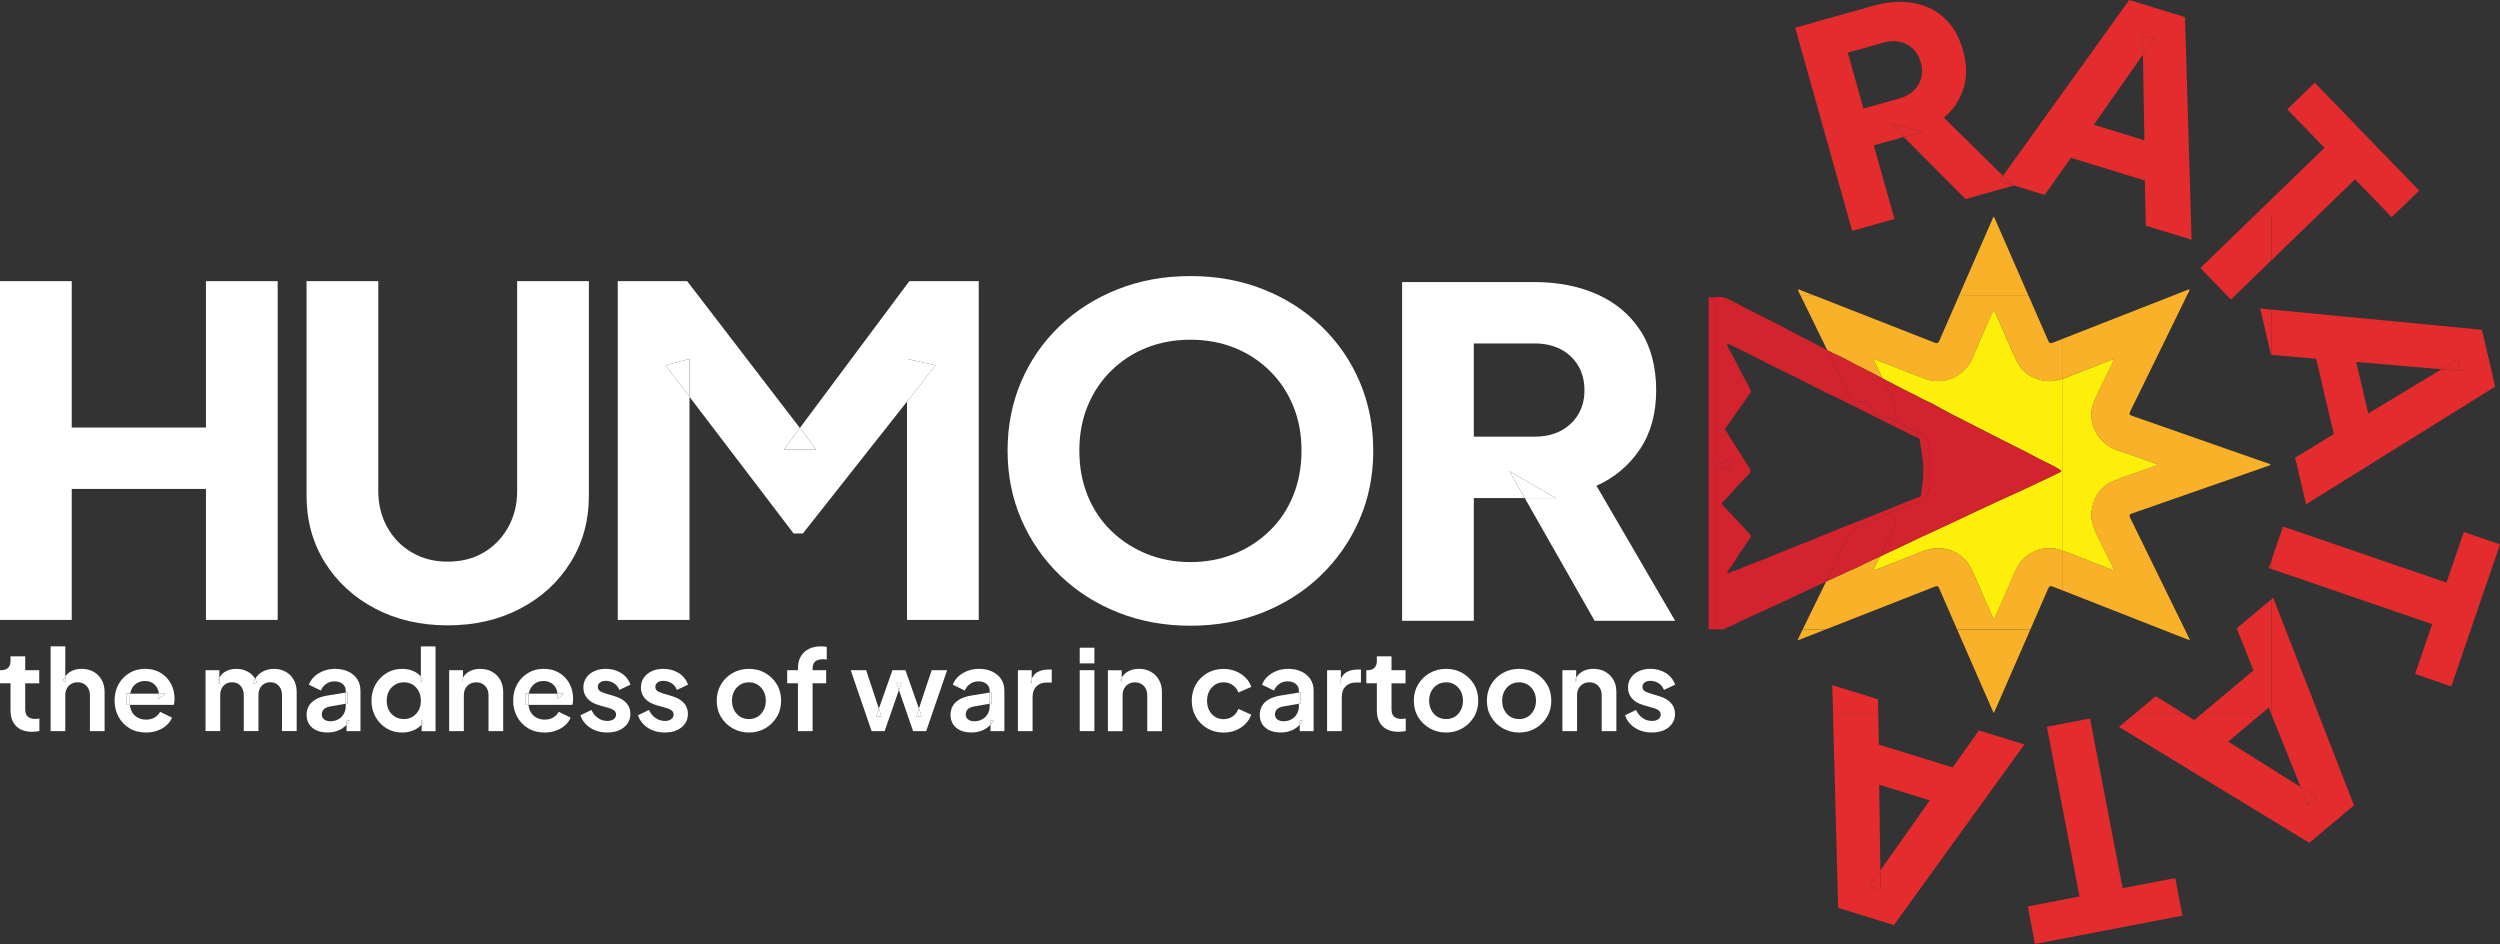 <?xml version="1.0" encoding="UTF-8"?> <svg xmlns="http://www.w3.org/2000/svg" id="Laag_2" viewBox="0 0 872.43 329.42"><rect x="0" y="0" width="872.43" height="329.42" fill="#333333" stroke="none"/><defs><style>.cls-1{fill:none;}.cls-2{fill:#f9b129;}.cls-3{fill:#feef0b;}.cls-4{fill:#d2232f;}.cls-5{fill:#e42c2f;}.cls-6{fill:#fff;}</style></defs><g id="Laag_1-2"><path class="cls-1" d="M337.75,247.49c-.49.47-.74,1.08-.74,1.84s.28,1.31.84,1.74c.56.43,1.26.64,2.09.64,1.07,0,2.01-.23,2.83-.68.82-.46,1.46-1.09,1.92-1.9.46-.81.68-1.69.68-2.66v-.87l-5.35.91c-1.02.18-1.77.51-2.27.98Z"></path><path class="cls-1" d="M610.66,186.4c.44.45.42.84.14,1.24-.93,1.26-1.69,2.64-2.61,3.89-1.88,2.52-3.17,5.44-5.31,7.78-.11.12-.16.42-.08.54.07.11.4.2.52.13,1.23-.73,2.67-.87,3.94-1.49,2.07-1.02,4.26-1.73,6.4-2.56,1.6-.63,3.26-1.18,4.79-1.9,2.47-1.16,5.08-1.96,7.55-3.1,2.22-1.02,4.61-1.68,6.84-2.69,3.35-1.53,6.83-2.72,10.21-4.18,2.32-1,4.78-1.78,7.12-2.76,3.45-1.45,6.96-2.76,10.41-4.21,3.04-1.28,6.1-2.53,9.21-3.64.27-.1.49-.13.54-.5.21-1.71.52-3.42.67-5.13.18-2.2.3-4.38.07-6.61-.26-2.59-.72-5.14-1.17-7.69-.08-.46-.42-.73-.87-.88-2.08-.68-3.91-1.89-5.87-2.82-4.12-1.95-8.16-4.05-12.24-6.09-2.96-1.48-5.92-2.98-8.89-4.44-2.13-1.05-4.32-1.97-6.42-3.08-1.79-.95-3.61-1.82-5.42-2.72-1.53-.77-3.01-1.66-4.58-2.33-1.86-.79-3.58-1.85-5.43-2.66-2.27-.99-4.44-2.23-6.66-3.35-2.1-1.06-4.19-2.17-6.33-3.14-1.45-.66-2.74-1.7-4.5-2.02.2,1.4.99,2.37,1.58,3.43,1.81,3.26,3.31,6.69,5.21,9.9.54.91.92,1.91,1.4,2.86.18.36.18.65-.06.99-1.34,1.89-2.66,3.79-4,5.68-1.51,2.14-3.04,4.26-4.56,6.4-.2.28-.43.64-.07.96.57.49.73,1.22,1.12,1.82,2.4,3.74,4.73,7.54,7.18,11.24.66.99.44,1.6-.26,2.31-1.01,1.02-2.04,2.03-3.01,3.09-1.84,2.02-3.57,4.12-5.54,6.03-.35.34-1.25.85-.48,1.66,1.65,1.74,3.31,3.46,4.95,5.21,1.51,1.61,2.97,3.27,4.51,4.84Z"></path><path class="cls-1" d="M445.65,247.49c-.49.47-.74,1.08-.74,1.84s.28,1.31.84,1.74c.56.43,1.26.64,2.09.64,1.07,0,2.01-.23,2.83-.68.82-.46,1.46-1.09,1.91-1.9.46-.81.68-1.69.68-2.66v-.87l-5.35.91c-1.02.18-1.77.51-2.27.98Z"></path><path class="cls-1" d="M629.85,206.42c-2.24,1.03-4.44,2.14-6.68,3.15-2.28,1.03-4.53,2.14-6.82,3.15-3.49,1.53-6.97,3.08-10.37,4.8-1.4.71-2.88,1.23-4.24,2-.14.08-.29.11-.43.12h27.77c2.72-5.56,5.45-11.13,8.17-16.69-2.47,1.16-4.93,2.33-7.4,3.47Z"></path><path class="cls-1" d="M675.21,204.7c-12.68,5-25.37,9.97-38.07,14.93h45.84c-2.08-4.77-4.17-9.53-6.24-14.3-.35-.8-.64-.98-1.53-.63Z"></path><path class="cls-1" d="M264.41,238.95c-.87-.56-1.88-.84-3.03-.84s-2.2.28-3.09.84c-.89.56-1.58,1.32-2.09,2.27-.51.95-.76,2.05-.76,3.3s.25,2.33.76,3.3c.51.98,1.21,1.74,2.09,2.29.89.55,1.92.82,3.09.82s2.16-.27,3.03-.82c.87-.55,1.56-1.31,2.07-2.29.51-.98.76-2.08.76-3.3s-.25-2.35-.76-3.3c-.51-.95-1.2-1.71-2.07-2.27Z"></path><path class="cls-1" d="M676.82,118.79c2.26-5.19,4.53-10.37,6.79-15.55h-50.21c13.89,5.42,27.77,10.85,41.64,16.33,1.06.42,1.38.16,1.79-.77Z"></path><path class="cls-1" d="M714.73,205.46c-2.05,4.73-4.11,9.45-6.17,14.18h11.08v-13.65c-1.03-.41-2.07-.81-3.1-1.22-.97-.38-1.37-.31-1.8.7Z"></path><path class="cls-1" d="M716.49,119.56c1.05-.41,2.09-.82,3.14-1.23v-15.09h-11.72c2.26,5.19,4.54,10.37,6.79,15.56.41.94.73,1.18,1.79.77Z"></path><polygon class="cls-1" points="826.46 144.3 852.02 128.85 822.24 126.3 826.46 144.3"></polygon><polygon class="cls-1" points="722.68 55.07 713.56 68 702.21 64.53 702.5 64.81 685.94 69.46 664.36 47.79 653.89 50.73 660.8 75.36 748.75 75.36 748.49 62.96 722.68 55.07"></polygon><polygon class="cls-1" points="747.83 19.1 730.64 43.55 748.32 48.96 747.83 19.1"></polygon><polygon class="cls-1" points="655.78 273.85 656.19 303.71 673.45 279.3 655.78 273.85"></polygon><path class="cls-1" d="M533.17,238.95c-.87-.56-1.88-.84-3.03-.84s-2.2.28-3.09.84c-.89.56-1.58,1.32-2.09,2.27s-.76,2.05-.76,3.3.25,2.33.76,3.3c.51.98,1.2,1.74,2.09,2.29.88.55,1.91.82,3.09.82s2.16-.27,3.03-.82c.87-.55,1.56-1.31,2.07-2.29.51-.98.76-2.08.76-3.3s-.25-2.35-.76-3.3c-.51-.95-1.2-1.71-2.07-2.27Z"></path><path class="cls-1" d="M507.69,238.95c-.87-.56-1.88-.84-3.03-.84s-2.2.28-3.09.84c-.89.56-1.58,1.32-2.09,2.27s-.76,2.05-.76,3.3.25,2.33.76,3.3c.51.98,1.21,1.74,2.09,2.29.89.55,1.91.82,3.09.82s2.16-.27,3.03-.82c.87-.55,1.56-1.31,2.07-2.29.51-.98.76-2.08.76-3.3s-.25-2.35-.76-3.3-1.2-1.71-2.07-2.27Z"></path><path class="cls-1" d="M443.04,129.34c-3.55-3.49-7.67-6.16-12.36-8.01-4.68-1.85-9.77-2.78-15.26-2.78s-10.58.93-15.26,2.78c-4.68,1.85-8.8,4.52-12.35,8.01-3.55,3.49-6.3,7.59-8.24,12.3-1.94,4.71-2.91,9.92-2.91,15.63s.97,10.95,2.91,15.71c1.94,4.76,4.68,8.86,8.24,12.3,3.55,3.44,7.67,6.11,12.35,8.01,4.68,1.9,9.77,2.86,15.26,2.86s10.58-.95,15.26-2.86c4.68-1.9,8.8-4.57,12.36-8.01,3.55-3.44,6.3-7.54,8.24-12.3,1.94-4.76,2.91-10,2.91-15.71s-.97-10.92-2.91-15.63c-1.94-4.71-4.68-8.81-8.24-12.3Z"></path><path class="cls-1" d="M544.7,121.92c-2.58-1.38-5.65-2.06-9.21-2.06h-21.16v32.53h21.16c3.55,0,6.62-.69,9.21-2.06,2.58-1.38,4.6-3.28,6.06-5.71,1.45-2.43,2.18-5.24,2.18-8.41s-.73-6.14-2.18-8.57c-1.45-2.43-3.47-4.34-6.06-5.71Z"></path><path class="cls-1" d="M144.02,238.93c-.89-.55-1.92-.82-3.09-.82s-2.17.28-3.09.84c-.91.56-1.62,1.32-2.13,2.27-.51.95-.76,2.05-.76,3.3s.25,2.36.76,3.32c.51.96,1.22,1.72,2.13,2.27.91.55,1.94.82,3.09.82s2.2-.27,3.09-.82c.89-.55,1.58-1.3,2.09-2.27s.76-2.07.76-3.32-.25-2.33-.76-3.3c-.51-.98-1.21-1.74-2.09-2.29Z"></path><polygon class="cls-1" points="791.72 246.92 789.09 249.12 792.61 249.12 791.72 246.92"></polygon><path class="cls-1" d="M55.12,240.68c-.35-.94-.92-1.68-1.72-2.23-.79-.55-1.75-.82-2.87-.82s-2.02.27-2.85.8c-.83.53-1.47,1.32-1.9,2.34-.16.39-.27.82-.36,1.27h9.99c-.04-.48-.13-.94-.29-1.37Z"></path><path class="cls-1" d="M194.22,240.68c-.35-.94-.92-1.68-1.72-2.23-.79-.55-1.75-.82-2.87-.82s-2.02.27-2.85.8c-.83.53-1.47,1.32-1.9,2.34-.16.39-.27.82-.36,1.27h9.99c-.04-.48-.13-.94-.29-1.37Z"></path><polygon class="cls-1" points="802.86 274.66 792.61 249.12 789.09 249.12 777.56 258.79 802.86 274.66"></polygon><path class="cls-1" d="M113.03,247.49c-.49.47-.74,1.08-.74,1.84s.28,1.31.84,1.74c.56.43,1.26.64,2.09.64,1.07,0,2.01-.23,2.83-.68.82-.46,1.46-1.09,1.91-1.9.46-.81.68-1.69.68-2.66v-.87l-5.35.91c-1.02.18-1.77.51-2.27.98Z"></path><path class="cls-1" d="M667.84,31.62c1.29-1.25,2.16-2.73,2.61-4.43.45-1.7.4-3.5-.13-5.41-.55-1.97-1.46-3.56-2.73-4.78s-2.78-2.03-4.53-2.42c-1.75-.4-3.68-.3-5.77.28l-12.47,3.5,5.47,19.51,12.47-3.5c2.09-.59,3.79-1.51,5.08-2.76Z"></path><polygon class="cls-1" points="768.32 249.12 762.22 249.12 765.73 251.3 768.32 249.12"></polygon><path class="cls-1" d="M605.73,105.7c1.34.67,2.64,1.43,3.97,2.11,2.57,1.32,5.14,2.65,7.75,3.91,2.17,1.05,4.33,2.14,6.42,3.31,3.05,1.72,6.23,3.18,9.31,4.83,1.49.8,2.98,1.6,4.49,2.38-3.1-6.34-6.19-12.67-9.29-19.01h-29.59v.46c2.65-.45,4.75.92,6.93,2.01Z"></path><path class="cls-1" d="M598.78,103.7s.01,0,.02,0v-.46h-2.77v116.4h.24v-115.92c.84,0,1.7.12,2.51-.02Z"></path><path class="cls-1" d="M792.72,195.4v-71.55l-.2-.02-3.79-16.17,3.99.38v-17.26l-14.19,13.74-10.66-11.01,18.75-18.16h-22.08l.25,8.3-15.98-4.88-.07-3.41h-87.95l.3,1.06-14.75,4.14-1.46-5.2h-46.09v27.88h29.59c-.25-.52-.51-1.04-.76-1.56-.08-.17-.15-.35-.23-.54.47-.27.81.07,1.15.2,1.62.63,3.24,1.27,4.85,1.9h50.21c3.88-8.9,7.76-17.8,11.65-26.69.12-.29.26-.57.4-.87.44.18.46.57.6.87,3.89,8.89,7.77,17.79,11.65,26.68h11.72v15.09c14.44-5.69,28.9-11.34,43.35-16.99.32-.12.62-.38,1.09-.26.03.49-.3.86-.49,1.26-6.71,13.74-13.42,27.49-20.17,41.21-.5,1.02-.3,1.26.7,1.61,15.71,5.47,31.41,10.98,47.11,16.49.4.14.87.15,1.21.62-3.71,1.31-7.37,2.61-11.04,3.89-12.44,4.35-24.87,8.7-37.32,13.02-1.05.36-1.1.71-.63,1.66,6.63,13.47,13.21,26.97,19.8,40.46.31.64.62,1.28,1.05,2.19-1.89-.72-3.53-1.34-5.17-1.99-13.17-5.16-26.33-10.32-39.49-15.51v13.65h-11.08c-4.07,9.32-8.14,18.64-12.21,27.96-.15.35-.34.68-.61,1.23-1.01-2.31-1.93-4.4-2.85-6.5-3.3-7.56-6.6-15.13-9.9-22.69h-45.84c-2.81,1.1-5.62,2.2-8.42,3.3-.4.16-.8.29-1.44.52.52-1.11.94-2.03,1.38-2.94.14-.29.29-.59.43-.88h-30.28v29.48h40.88l-.27-10.02,15.96,4.93.09,5.09h89.47l7.35-6.16,9.93,6.16h6.1l18.09-15.16-5.86-14.69,12.18-10.21v-10.49l-.97-.33.97-2.84Z"></path><path class="cls-1" d="M600.82,219.63c-.67,0-1.35,0-2.02,0h0s2.2,0,2.2,0c-.06,0-.12,0-.18,0Z"></path><path class="cls-1" d="M596.27,219.64h2.53c-.84,0-1.69,0-2.53,0Z"></path><polygon class="cls-6" points="25.03 170.62 71.87 170.62 71.87 216.33 96.9 216.33 96.9 98.11 71.87 98.11 71.87 149.2 25.03 149.2 25.03 98.11 0 98.11 0 216.33 25.03 216.33 25.03 170.62"></polygon><path class="cls-6" d="M199.12,196.25c4.25-6.82,6.38-14.57,6.38-23.25v-74.9h-25.03v73.31c0,4.65-1.05,8.86-3.15,12.61-2.1,3.76-4.95,6.69-8.56,8.81-3.61,2.12-7.78,3.17-12.52,3.17s-8.78-1.06-12.44-3.17c-3.66-2.12-6.54-5.05-8.64-8.81-2.1-3.76-3.15-7.96-3.15-12.61v-73.31h-25.03v74.9c0,8.68,2.13,16.42,6.38,23.25,4.25,6.82,10.09,12.19,17.52,16.11,7.43,3.91,15.88,5.87,25.36,5.87s17.93-1.96,25.36-5.87c7.43-3.91,13.27-9.28,17.52-16.11Z"></path><polygon class="cls-6" points="232.21 127.46 240.61 125.24 240.61 138.48 276.95 186.17 280.18 186.17 316.52 140.14 316.52 125.24 326.53 127.46 316.52 140.14 316.52 216.33 341.55 216.33 341.55 98.11 317.33 98.11 279.13 149.35 284.86 156.82 273.56 156.82 279.13 149.35 239.8 98.11 215.58 98.11 215.58 216.33 240.61 216.33 240.61 138.48 232.21 127.46"></polygon><polygon class="cls-6" points="232.21 127.46 240.61 138.48 240.61 125.24 232.21 127.46"></polygon><polygon class="cls-6" points="284.86 156.82 279.13 149.35 273.56 156.82 284.86 156.82"></polygon><polygon class="cls-6" points="316.52 125.24 316.52 140.14 326.53 127.46 316.52 125.24"></polygon><path class="cls-6" d="M479.22,157.27c0-8.67-1.59-16.71-4.76-24.12-3.18-7.4-7.65-13.86-13.41-19.36-5.76-5.5-12.52-9.79-20.27-12.85-7.75-3.07-16.2-4.6-25.36-4.6s-17.6,1.53-25.36,4.6c-7.75,3.07-14.51,7.35-20.27,12.85-5.76,5.5-10.23,11.95-13.41,19.36-3.18,7.41-4.76,15.45-4.76,24.12s1.61,16.72,4.85,24.12c3.23,7.41,7.73,13.89,13.49,19.44,5.76,5.55,12.52,9.86,20.27,12.93,7.75,3.07,16.15,4.6,25.2,4.6s17.44-1.53,25.2-4.6c7.75-3.07,14.51-7.38,20.27-12.93,5.76-5.55,10.26-12.03,13.49-19.44,3.23-7.4,4.84-15.44,4.84-24.12ZM451.28,172.98c-1.94,4.76-4.68,8.86-8.24,12.3-3.55,3.44-7.67,6.11-12.36,8.01-4.68,1.9-9.77,2.86-15.26,2.86s-10.58-.95-15.26-2.86c-4.68-1.9-8.8-4.57-12.35-8.01-3.55-3.44-6.3-7.54-8.24-12.3-1.94-4.76-2.91-10-2.91-15.71s.97-10.92,2.91-15.63c1.94-4.71,4.68-8.81,8.24-12.3,3.55-3.49,7.67-6.16,12.35-8.01,4.68-1.85,9.77-2.78,15.26-2.78s10.58.93,15.26,2.78c4.68,1.85,8.8,4.52,12.36,8.01,3.55,3.49,6.3,7.59,8.24,12.3,1.94,4.71,2.91,9.92,2.91,15.63s-.97,10.95-2.91,15.71Z"></path><polygon class="cls-6" points="526.77 164.45 532.1 173.81 542.92 173.81 526.77 164.45"></polygon><path class="cls-6" d="M572.31,156.75c3.77-5.66,5.65-12.51,5.65-20.55s-1.83-15.18-5.49-20.79-8.69-9.84-15.1-12.69c-6.41-2.86-13.76-4.29-22.05-4.29h-46.03v118.22h25.03v-42.85h17.77l-5.33-9.36,16.15,9.36h-10.82l24.39,42.85h28.1l-27.46-47.13c6.35-2.86,11.41-7.11,15.18-12.77ZM550.75,144.61c-1.45,2.43-3.47,4.34-6.06,5.71-2.58,1.38-5.65,2.06-9.21,2.06h-21.16v-32.53h21.16c3.55,0,6.62.69,9.21,2.06,2.58,1.38,4.6,3.28,6.06,5.71,1.45,2.43,2.18,5.29,2.18,8.57s-.73,5.98-2.18,8.41Z"></path><path class="cls-2" d="M721.11,131.73c5.07-2.02,10.15-4.01,15.24-6,.37-.14.77-.19,1.15-.28.04-.03.08-.06.11-.09-.03.04-.06.07-.09.11h0c-.24.98-.64,1.89-1.08,2.77-.45.89-.93,1.76-1.34,2.66-1.3,2.91-2.84,5.72-4.15,8.63-3.27,7.25.85,15.29,8.03,17.62,4.51,1.46,8.96,3.13,13.44,4.7.18.06.4.07.53.39-1.17.43-2.34.87-3.51,1.29-3.83,1.36-7.71,2.6-11.49,4.1-4.44,1.77-7.07,5.1-7.92,9.85-.52,2.92.03,5.62,1.3,8.22,1.98,4.09,4,8.17,6,12.26.14.28.25.57.49,1.15-2.08-.8-3.92-1.51-5.75-2.22-4.15-1.6-8.26-3.31-12.45-4.79v13.87c13.15,5.19,26.32,10.35,39.49,15.51,1.64.64,3.29,1.26,5.17,1.99-.44-.91-.74-1.55-1.05-2.19-6.59-13.49-13.18-26.99-19.8-40.46-.47-.95-.42-1.3.63-1.66,12.45-4.31,24.88-8.67,37.32-13.02,3.67-1.28,7.33-2.58,11.04-3.89-.35-.46-.82-.48-1.21-.62-15.7-5.51-31.4-11.02-47.11-16.49-.99-.35-1.2-.59-.7-1.61,6.76-13.72,13.46-27.46,20.17-41.21.19-.4.52-.77.49-1.26-.47-.11-.77.14-1.09.26-14.46,5.65-28.91,11.3-43.35,16.99v13.92c.49-.16.99-.33,1.48-.52Z"></path><path class="cls-2" d="M641.75,124.2c2.14.94,4.14,2.17,6.22,3.24,2.42,1.25,4.91,2.38,7.29,3.72.57.32,1.16.62,1.74.92-.96-1.97-1.91-3.94-2.87-5.91-.12-.24-.21-.5-.42-1.01,2.01.79,3.8,1.5,5.59,2.21,4.01,1.57,8.01,3.15,12.03,4.68,7.67,2.92,14.64-1.02,17.47-8.02,2.11-5.2,4.45-10.31,6.69-15.45.04-.1.14-.18.34-.42.49,1.08.95,2.06,1.39,3.05,2.13,4.85,4.16,9.74,6.42,14.53,1.75,3.68,4.72,6.03,8.76,6.97,2.51.58,4.9.29,7.24-.46v-13.92c-1.05.41-2.09.82-3.14,1.23-1.05.42-1.38.17-1.79-.77-2.26-5.19-4.53-10.37-6.79-15.56h-24.3c-2.26,5.18-4.53,10.37-6.79,15.55-.41.93-.73,1.19-1.79.77-13.87-5.47-27.75-10.9-41.64-16.33h-5.01c3.1,6.34,6.19,12.67,9.29,19.01,1.34.69,2.69,1.35,4.07,1.95Z"></path><path class="cls-2" d="M719.35,192.01c-6.57-2.3-13.55,1.07-16.21,7.49-2.2,5.3-4.58,10.52-6.89,15.77-.11.24-.17.54-.63.71-.75-1.68-1.5-3.37-2.24-5.06-1.79-4.09-3.48-8.22-5.38-12.26-3.03-6.46-10.35-9-17.28-6.19-5.06,2.05-10.16,4.02-15.24,6.02-.5.2-1.03.32-1.58.49-.07-.59.25-.93.44-1.3.58-1.16,1.16-2.32,1.73-3.48-.03.01-.06.03-.09.04-2.22,1.09-4.53,2.02-6.72,3.19-1.33.71-2.77,1.28-4.16,1.9-2.33,1.04-4.63,2.12-6.94,3.2-.3.14-.6.28-.91.43-2.72,5.56-5.45,11.13-8.17,16.69h8.05c12.69-4.97,25.39-9.94,38.07-14.93.89-.35,1.18-.17,1.53.63,2.07,4.77,4.16,9.53,6.24,14.3h25.58c2.06-4.72,4.12-9.45,6.17-14.18.44-1.01.84-1.08,1.8-.7,1.03.41,2.07.81,3.1,1.22v-13.87c-.09-.03-.19-.07-.28-.1Z"></path><path class="cls-2" d="M696.26,76.55c-.13-.3-.16-.7-.6-.87-.14.3-.27.58-.4.87-3.89,8.9-7.77,17.79-11.65,26.69h24.3c-3.88-8.9-7.76-17.79-11.65-26.68Z"></path><path class="cls-2" d="M628.65,220.52c-.44.91-.86,1.83-1.38,2.94.64-.23,1.05-.37,1.44-.52,2.81-1.1,5.62-2.2,8.42-3.3h-8.05c-.14.29-.29.59-.43.88Z"></path><path class="cls-2" d="M628.54,101.34c-.34-.13-.67-.47-1.15-.2.08.19.14.37.23.54.25.52.51,1.04.76,1.56h5.01c-1.62-.63-3.24-1.27-4.85-1.9Z"></path><path class="cls-2" d="M692.88,242.33c.92,2.1,1.84,4.2,2.85,6.5.28-.55.46-.88.61-1.23,4.07-9.32,8.15-18.64,12.21-27.96h-25.58c3.3,7.56,6.6,15.13,9.9,22.69Z"></path><path class="cls-3" d="M732.08,196.9c1.83.71,3.67,1.41,5.75,2.22-.25-.58-.36-.87-.49-1.15-2-4.09-4.02-8.16-6-12.26-1.26-2.6-1.82-5.3-1.3-8.22.85-4.75,3.48-8.09,7.92-9.85,3.78-1.5,7.66-2.74,11.49-4.1,1.17-.42,2.34-.86,3.51-1.29-.14-.32-.35-.33-.53-.39-4.48-1.57-8.92-3.24-13.44-4.7-7.18-2.33-11.3-10.37-8.03-17.62,1.31-2.91,2.85-5.71,4.15-8.63.4-.91.89-1.77,1.34-2.66.45-.89.85-1.79,1.08-2.77,0,0-.02-.02-.02-.02-.39.09-.79.14-1.15.28-5.08,1.99-10.16,3.98-15.24,6-.49.2-.99.37-1.48.52v59.86c4.19,1.48,8.3,3.18,12.45,4.79Z"></path><path class="cls-3" d="M667.33,137.39c1.78.81,3.42,1.89,5.23,2.64,1.66.69,3.22,1.62,4.78,2.52,2.17,1.23,4.42,2.33,6.64,3.46,2.29,1.17,4.58,2.36,6.88,3.52,3.63,1.84,7.25,3.7,10.88,5.55,2.51,1.28,5.08,2.46,7.54,3.84,3.16,1.79,6.56,3.08,9.63,5.05.68.44.41.62,0,.81-3.15,1.53-6.31,3.04-9.48,4.52-2.65,1.24-5.3,2.48-7.97,3.67-3.7,1.65-7.36,3.39-11.03,5.1-3.64,1.7-7.27,3.45-10.92,5.14-3.04,1.4-6.08,2.81-9.12,4.21-2.83,1.31-5.67,2.66-8.48,4.03-1.93.93-3.91,1.8-5.83,2.74-.58,1.16-1.16,2.32-1.73,3.48-.19.37-.51.72-.44,1.3.55-.17,1.08-.29,1.58-.49,5.08-2,10.18-3.97,15.24-6.02,6.93-2.81,14.25-.26,17.28,6.19,1.9,4.04,3.59,8.17,5.38,12.26.74,1.69,1.5,3.38,2.24,5.06.46-.17.52-.47.63-.71,2.31-5.25,4.7-10.47,6.89-15.77,2.66-6.42,9.65-9.79,16.21-7.49.09.03.19.07.28.1v-59.86c-2.35.75-4.73,1.04-7.24.46-4.04-.94-7.02-3.28-8.76-6.97-2.27-4.78-4.29-9.68-6.42-14.53-.44-.99-.9-1.98-1.39-3.05-.2.24-.29.32-.34.42-2.24,5.15-4.58,10.25-6.69,15.45-2.83,6.99-9.8,10.93-17.47,8.02-4.02-1.53-8.02-3.12-12.03-4.68-1.79-.7-3.58-1.41-5.59-2.21.21.51.31.77.42,1.01.96,1.97,1.91,3.94,2.87,5.91,1.43.75,2.87,1.48,4.29,2.24,1.99,1.06,3.98,2.13,6.04,3.06Z"></path><path class="cls-3" d="M736.44,128.24c.45-.89.85-1.79,1.08-2.77h0s0,0,0,0c-.24.98-.64,1.89-1.08,2.77Z"></path><path class="cls-3" d="M737.62,125.36s-.08.06-.11.09c0,0,.02.02.02.02.03-.04.06-.07.09-.11Z"></path><polygon class="cls-3" points="737.52 125.47 737.5 125.45 737.52 125.47 737.52 125.47"></polygon><path class="cls-4" d="M598.8,103.69s-.01,0-.02,0c-.81.14-1.67.02-2.51.02v115.92c.84,0,1.69,0,2.53,0v-115.94Z"></path><path class="cls-4" d="M605.98,217.52c3.4-1.72,6.88-3.27,10.37-4.8,2.29-1.01,4.54-2.12,6.82-3.15,2.24-1.01,4.44-2.12,6.68-3.15,2.48-1.14,4.94-2.31,7.4-3.47,2.7-5.52,5.4-11.04,8.09-16.56.53-1.09,1.15-1.76,2.35-2.25,3.94-1.61,7.79-3.47,11.67-5.21.75-.34,1.54-.62,2.31-.93,2.48-.84,4.94-1.71,7.43-2.53,2.96-.97,3.92-3.21,4.04-6.07.18-4.34.02-8.69.13-13.03.07-2.72-1.37-4.27-3.56-5.23-2.81-1.24-5.53-2.61-8.05-4.37-1.7-.53-3.45-.84-5.19-1.25-1.49-.35-2.47-1.52-3.36-2.73-.95-1.28-1.95-2.55-3.74-2.69-.6-.05-1.2-.05-1.72.28-.69.43-1.01.2-1.34-.49-2.87-5.89-5.75-11.77-8.62-17.65-1.51-.77-3-1.58-4.49-2.38-3.08-1.66-6.26-3.11-9.31-4.83-2.09-1.18-4.25-2.26-6.42-3.31-2.6-1.26-5.17-2.59-7.75-3.91-1.33-.68-2.63-1.44-3.97-2.11-2.18-1.09-4.28-2.46-6.93-2.01v115.94c.67,0,1.35,0,2.02,0,.06,0,.12,0,.18,0h.32c.14,0,.28-.03.43-.12,1.36-.77,2.84-1.29,4.24-2ZM599.14,162.31c0-.09,0-.18.01-.28,1.15-.4,2.31-.78,3.44-1.21.48-.18.69-.07.69.41,0,1.03.5,1.81,1.2,2.51-.04.11-.07.21-.11.32-1.75-.58-3.49-1.17-5.24-1.75ZM601.68,174.68c1.97-1.9,3.7-4.01,5.54-6.03.97-1.06,1.99-2.07,3.01-3.09.71-.71.92-1.31.26-2.31-2.46-3.71-4.78-7.5-7.18-11.24-.38-.6-.55-1.32-1.12-1.82-.36-.31-.13-.67.07-.96,1.51-2.14,3.04-4.26,4.56-6.4,1.34-1.89,2.66-3.79,4-5.68.24-.34.24-.63.06-.99-.48-.95-.86-1.95-1.4-2.86-1.91-3.21-3.4-6.64-5.21-9.9-.59-1.06-1.38-2.03-1.58-3.43,1.77.32,3.05,1.36,4.5,2.02,2.14.97,4.23,2.08,6.33,3.14,2.22,1.12,4.39,2.35,6.66,3.35,1.85.81,3.57,1.87,5.43,2.66,1.57.67,3.05,1.56,4.58,2.33,1.81.9,3.63,1.77,5.42,2.72,2.09,1.11,4.29,2.04,6.42,3.08,2.97,1.46,5.93,2.96,8.89,4.44,4.08,2.04,8.12,4.14,12.24,6.09,1.96.93,3.79,2.14,5.87,2.82.45.15.79.41.87.88.45,2.55.91,5.1,1.17,7.69.22,2.23.11,4.42-.07,6.61-.14,1.72-.46,3.42-.67,5.13-.05.37-.27.41-.54.5-3.11,1.11-6.18,2.36-9.21,3.64-3.45,1.45-6.96,2.76-10.41,4.21-2.34.98-4.8,1.76-7.12,2.76-3.38,1.46-6.86,2.65-10.21,4.18-2.23,1.01-4.61,1.67-6.84,2.69-2.48,1.14-5.08,1.94-7.55,3.1-1.53.72-3.19,1.28-4.79,1.9-2.14.84-4.33,1.55-6.4,2.56-1.26.62-2.71.76-3.94,1.49-.12.07-.45-.01-.52-.13-.08-.12-.03-.42.08-.54,2.14-2.34,3.43-5.26,5.31-7.78.93-1.25,1.69-2.63,2.61-3.89.29-.39.31-.78-.14-1.24-1.54-1.58-3-3.23-4.51-4.84-1.64-1.75-3.3-3.47-4.95-5.21-.77-.81.13-1.32.48-1.66Z"></path><path class="cls-4" d="M647.65,140.38c.52-.33,1.12-.33,1.72-.28,1.79.14,2.8,1.41,3.74,2.69.9,1.21,1.87,2.38,3.36,2.73,1.73.4,3.48.72,5.19,1.25.3-3.36-.5-6.45-2.05-9.43-.9-1.74-1.76-3.49-2.62-5.25-.58-.3-1.16-.6-1.74-.92-2.37-1.34-4.86-2.47-7.29-3.72-2.08-1.07-4.08-2.31-6.22-3.24-1.38-.6-2.73-1.27-4.07-1.95,2.88,5.88,5.76,11.76,8.62,17.65.33.69.66.92,1.34.49Z"></path><path class="cls-4" d="M661.67,177.99c-.77.31-1.55.59-2.31.93-3.89,1.75-7.73,3.6-11.67,5.21-1.2.49-1.83,1.17-2.35,2.25-2.69,5.52-5.39,11.04-8.09,16.56.3-.14.6-.28.91-.43,2.31-1.08,4.61-2.17,6.94-3.2,1.39-.62,2.83-1.19,4.16-1.9,2.19-1.17,4.5-2.1,6.72-3.19.03-.01.06-.03.09-.04,1.66-3.34,3.3-6.69,4.81-10.1.86-1.94.88-4.02.8-6.1Z"></path><path class="cls-4" d="M661.66,146.77c2.52,1.76,5.24,3.13,8.05,4.37,2.19.96,3.63,2.51,3.56,5.23-.11,4.34.05,8.69-.13,13.03-.12,2.85-1.08,5.1-4.04,6.07-2.49.81-4.95,1.68-7.43,2.53.08,2.08.06,4.16-.8,6.1-1.51,3.41-3.15,6.76-4.81,10.1,1.92-.94,3.9-1.81,5.83-2.74,2.82-1.36,5.65-2.72,8.48-4.03,3.04-1.4,6.08-2.81,9.12-4.21,3.65-1.68,7.28-3.43,10.92-5.14,3.67-1.71,7.33-3.45,11.03-5.1,2.67-1.19,5.33-2.43,7.97-3.67,3.17-1.49,6.33-3,9.48-4.52.41-.2.68-.38,0-.81-3.06-1.97-6.47-3.26-9.63-5.05-2.45-1.39-5.02-2.56-7.54-3.84-3.63-1.85-7.24-3.71-10.88-5.55-2.3-1.16-4.58-2.36-6.88-3.52-2.22-1.13-4.47-2.22-6.64-3.46-1.57-.89-3.13-1.83-4.78-2.52-1.82-.75-3.45-1.83-5.23-2.64-2.05-.93-4.05-2-6.04-3.06-1.42-.76-2.86-1.49-4.29-2.24.86,1.76,1.72,3.52,2.62,5.25,1.54,2.98,2.35,6.07,2.05,9.43Z"></path><path class="cls-4" d="M604.49,163.75c-.7-.7-1.19-1.49-1.2-2.51,0-.48-.21-.6-.69-.41-1.14.43-2.29.81-3.44,1.21,0,.09,0,.18-.01.28,1.75.58,3.49,1.17,5.24,1.75.04-.11.07-.21.11-.32Z"></path><polygon class="cls-5" points="661.1 76.42 660.8 75.36 644.89 75.36 646.35 80.56 661.1 76.42"></polygon><polygon class="cls-5" points="659.65 43.06 664.36 47.79 670.74 46 659.65 43.06"></polygon><path class="cls-5" d="M653.89,50.73l10.47-2.94-4.72-4.74,11.09,2.95-6.38,1.79,21.58,21.67,16.56-4.65-.29-.28-4.53-1.38,1.29-1.8-20.58-20.26c3.26-2.76,5.53-6.15,6.8-10.17,1.27-4.02,1.23-8.44-.12-13.26-1.39-4.95-3.63-8.8-6.73-11.56-3.1-2.76-6.78-4.46-11.03-5.12-4.26-.65-8.83-.3-13.71,1.07l-27.12,7.61,18.43,65.7h15.91l-6.91-24.63ZM644.82,18.37l12.47-3.5c2.09-.59,4.02-.68,5.77-.28,1.75.4,3.26,1.21,4.53,2.42s2.17,2.81,2.73,4.78c.53,1.9.58,3.71.13,5.41-.45,1.7-1.32,3.17-2.61,4.43-1.29,1.25-2.98,2.17-5.08,2.76l-12.47,3.5-5.47-19.51Z"></path><polygon class="cls-5" points="748.82 78.77 764.8 83.66 764.55 75.36 748.75 75.36 748.82 78.77"></polygon><polygon class="cls-5" points="747.71 12.39 747.83 19.1 751.68 13.6 747.71 12.39"></polygon><path class="cls-5" d="M713.56,68l9.12-12.92,25.81,7.89.26,12.4h15.8l-2.05-69.41-19.47-5.95-44.05,61.34,3.24,3.19,11.35,3.47ZM747.83,19.1l-.11-6.71,3.97,1.21-3.86,5.49.5,29.86-17.68-5.4,17.18-24.46Z"></path><polygon class="cls-5" points="702.21 64.53 698.97 61.34 697.68 63.14 702.21 64.53"></polygon><polygon class="cls-5" points="792.72 90.79 821.85 62.58 834.64 75.79 844.22 66.51 807.78 28.87 798.19 38.16 811.19 51.58 786.63 75.36 792.72 75.36 792.72 90.79"></polygon><polygon class="cls-5" points="778.53 104.53 792.72 90.79 792.72 75.36 786.63 75.36 767.87 93.52 778.53 104.53"></polygon><polygon class="cls-5" points="857.76 125.38 852.02 128.85 858.71 129.42 857.76 125.38"></polygon><polygon class="cls-5" points="792.52 123.83 792.72 123.85 792.72 108.05 788.73 107.66 792.52 123.83"></polygon><path class="cls-5" d="M808.28,125.21l6.16,26.27-13.5,8.24,3.81,16.26,66.01-41.07-4.65-19.82-73.39-7.05v15.8l15.56,1.36ZM857.76,125.38l.95,4.04-6.69-.57-25.56,15.45-4.22-18,29.78,2.55,5.74-3.47Z"></path><polygon class="cls-5" points="791.74 198.24 792.72 198.57 792.72 195.4 791.74 198.24"></polygon><polygon class="cls-5" points="859.81 185.65 853.75 203.32 796.72 183.75 792.72 195.4 792.72 198.57 848.77 217.81 842.8 235.2 855.43 239.54 872.43 189.98 859.81 185.65"></polygon><polygon class="cls-5" points="792.61 249.12 802.86 274.66 808.54 278.22 805.36 280.89 802.86 274.66 777.56 258.79 789.09 249.12 768.32 249.12 765.73 251.3 762.22 249.12 744.93 249.12 739.48 253.69 805.88 294.12 821.48 281.04 793.27 208.6 792.72 209.07 792.72 249.12 792.61 249.12"></polygon><polygon class="cls-5" points="786.41 233.96 768.32 249.12 789.09 249.12 791.72 246.92 792.61 249.12 792.72 249.12 792.72 209.07 780.54 219.27 786.41 233.96"></polygon><polygon class="cls-5" points="808.54 278.22 802.86 274.66 805.36 280.89 808.54 278.22"></polygon><polygon class="cls-5" points="752.29 242.96 744.93 249.12 762.22 249.12 752.29 242.96"></polygon><polygon class="cls-5" points="740.74 309.95 729.35 250.74 714.31 253.63 725.7 312.85 707.64 316.32 710.16 329.42 761.61 319.53 759.09 306.42 740.74 309.95"></polygon><polygon class="cls-5" points="639.41 239.1 639.68 249.12 655.47 249.12 655.37 244.03 639.41 239.1"></polygon><path class="cls-5" d="M641.48,316.81l19.45,6.01,45.53-63.01-15.87-4.9-9.16,12.9-25.78-7.96-.19-10.73h-15.79l1.8,67.69ZM656.19,303.71l-.41-29.86,17.66,5.46-17.25,24.41.09,6.71-3.97-1.23,3.88-5.48Z"></path><polygon class="cls-5" points="656.19 303.71 652.32 309.19 656.28 310.42 656.19 303.71"></polygon><path class="cls-6" d="M12.39,250.89c-.83,0-1.52-.13-2.05-.39-.53-.26-.92-.64-1.17-1.13-.25-.49-.37-1.09-.37-1.8v-9.11h4.89v-4.57h-4.89v-4.85H3.67v1.64c0,1.04-.29,1.84-.86,2.38-.57.55-1.38.82-2.42.82h-.39v4.57h3.67v9.38c0,2.4.66,4.25,1.97,5.57,1.32,1.32,3.17,1.97,5.57,1.97.39,0,.82-.03,1.29-.08.47-.05.89-.1,1.25-.16v-4.38c-.23.03-.48.05-.72.08-.25.03-.46.04-.64.04Z"></path><path class="cls-6" d="M32.65,234.43c-1.21-.68-2.6-1.02-4.16-1.02s-2.83.33-3.97,1c-.71.42-1.28.97-1.74,1.62v2.03l-.7-.74c.18-.48.43-.9.7-1.29v-10.48h-5.12v29.59h5.12v-12.47c0-.94.18-1.75.55-2.42.36-.68.87-1.2,1.52-1.58.65-.38,1.39-.57,2.23-.57s1.61.19,2.25.57c.64.38,1.14.91,1.5,1.58.36.68.55,1.49.55,2.42v12.47h5.12v-13.68c0-1.59-.34-2.99-1.02-4.2-.68-1.21-1.62-2.16-2.83-2.83Z"></path><path class="cls-6" d="M22.78,238.07v-2.03c-.27.39-.52.81-.7,1.29l.7.74Z"></path><path class="cls-6" d="M45.3,244.52c-.06-.91-.01-1.72.13-2.46h-1.22v3.91h1.11c-.04-.46-.06-.94-.02-1.45Z"></path><path class="cls-6" d="M55.3,243.89l2.42-1.84h-2.31c.05.57.01,1.18-.11,1.84Z"></path><path class="cls-6" d="M58.15,236.5c-.89-.96-1.96-1.72-3.22-2.27-1.26-.55-2.73-.82-4.4-.82-1.98,0-3.77.48-5.37,1.45-1.6.96-2.87,2.27-3.79,3.93-.92,1.65-1.39,3.55-1.39,5.69s.46,3.93,1.37,5.63c.91,1.69,2.19,3.04,3.83,4.03,1.64.99,3.56,1.49,5.74,1.49,1.46,0,2.79-.22,4.01-.66,1.21-.44,2.26-1.06,3.15-1.84.89-.78,1.54-1.68,1.95-2.7l-4.14-2.03c-.47.83-1.11,1.5-1.93,1.99-.82.5-1.82.74-2.99.74s-2.21-.27-3.11-.82c-.9-.55-1.58-1.32-2.03-2.33-.28-.61-.44-1.29-.51-2.01h-1.11v-3.91h1.22c.09-.45.2-.88.36-1.27.43-1.03,1.06-1.81,1.9-2.34.83-.53,1.78-.8,2.85-.8,1.12,0,2.08.27,2.87.82.79.55,1.37,1.29,1.72,2.23.16.43.25.89.29,1.37h2.31l-2.42,1.84c.13-.65.16-1.26.11-1.84h-9.99c-.14.74-.19,1.55-.13,2.46-.04.51-.03.98.02,1.45h15.3c.1-.29.18-.63.21-1.02.04-.39.06-.77.06-1.13,0-1.43-.23-2.77-.7-4.01-.47-1.24-1.15-2.34-2.03-3.3Z"></path><path class="cls-6" d="M76.52,238.81v-2.23c-.22.43-.42.89-.55,1.41l.55.82Z"></path><path class="cls-6" d="M99.68,234.43c-1.19-.68-2.53-1.02-4.04-1.02-1.69,0-3.19.42-4.49,1.27-.85.55-1.54,1.3-2.11,2.21.26.46.49.95.63,1.48l-1.45.12c.23-.59.51-1.11.82-1.6-.47-.82-1.1-1.53-1.95-2.11-1.33-.91-2.87-1.37-4.61-1.37-1.59,0-2.97.38-4.14,1.13-.78.5-1.36,1.19-1.8,2.03v2.23l-.55-.82c.13-.52.33-.98.55-1.41v-2.7h-4.81v21.26h5.12v-12.47c0-.94.17-1.75.51-2.42.34-.68.82-1.2,1.45-1.58s1.34-.57,2.15-.57,1.56.19,2.17.57,1.09.91,1.43,1.58c.34.68.51,1.49.51,2.42v12.47h5.12v-12.47c0-.94.17-1.75.51-2.42.34-.68.82-1.2,1.45-1.58.63-.38,1.34-.57,2.15-.57.86,0,1.59.19,2.19.57.6.38,1.07.91,1.41,1.58.34.68.51,1.49.51,2.42v12.47h5.12v-13.68c0-1.59-.34-2.99-1.02-4.2-.68-1.21-1.61-2.16-2.79-2.83Z"></path><path class="cls-6" d="M89.65,238.38c-.14-.54-.37-1.02-.63-1.48-.31.49-.59,1.01-.82,1.6l1.45-.12Z"></path><path class="cls-6" d="M122.01,251.43l-1.09.08v1.37c.4-.44.77-.91,1.09-1.45Z"></path><path class="cls-6" d="M121.54,234.37c-1.33-.64-2.87-.96-4.61-.96-1.43,0-2.76.23-3.99.7-1.23.47-2.29,1.11-3.18,1.93-.9.82-1.56,1.79-1.97,2.91l4.18,2.03c.39-.96,1.01-1.74,1.86-2.33s1.82-.88,2.91-.88c1.17,0,2.12.31,2.83.92.72.61,1.08,1.37,1.08,2.29v.69l.62-.1v3.91l-.62.11v.87c0,.96-.23,1.85-.68,2.66-.46.81-1.09,1.44-1.91,1.9-.82.46-1.77.68-2.83.68-.83,0-1.53-.21-2.09-.64-.56-.43-.84-1.01-.84-1.74s.25-1.37.74-1.84,1.25-.79,2.27-.98l5.35-.91v-3.91l-6.33,1.03c-1.67.26-3.05.7-4.14,1.33s-1.9,1.4-2.42,2.33c-.52.92-.78,1.97-.78,3.15s.3,2.3.9,3.22c.6.92,1.45,1.63,2.54,2.13,1.09.5,2.38.74,3.87.74,1.17,0,2.24-.16,3.2-.49.96-.33,1.82-.79,2.58-1.41.31-.25.59-.54.86-.84v-1.37l1.09-.08c-.32.54-.7,1.01-1.09,1.45v2.27h4.85v-14.15c0-1.51-.37-2.83-1.11-3.97-.74-1.13-1.78-2.02-3.11-2.66Z"></path><polygon class="cls-6" points="121.27 245.49 121.27 241.58 120.65 241.69 120.65 245.6 121.27 245.49"></polygon><path class="cls-6" d="M147.65,237.05c-.23-.36-.5-.69-.78-1v2.06l.78-1.06Z"></path><path class="cls-6" d="M146.87,236.05c.28.31.55.64.78,1l-.78,1.06v-2.06c-.61-.67-1.34-1.24-2.21-1.68-1.26-.64-2.7-.96-4.32-.96-2.01,0-3.82.49-5.45,1.49-1.63.99-2.91,2.32-3.85,3.99-.94,1.67-1.41,3.54-1.41,5.63s.47,3.93,1.41,5.63,2.21,3.03,3.83,4.01c1.61.98,3.45,1.47,5.51,1.47,1.54,0,2.96-.31,4.26-.92,1.01-.47,1.84-1.11,2.5-1.9v-1.75l.55,1.02c-.17.26-.35.5-.55.74v2.35h4.85v-29.59h-5.12v10.49ZM146.11,247.84c-.51.96-1.21,1.72-2.09,2.27-.89.55-1.92.82-3.09.82s-2.17-.27-3.09-.82c-.91-.55-1.62-1.3-2.13-2.27-.51-.96-.76-2.07-.76-3.32s.25-2.35.76-3.3c.51-.95,1.22-1.71,2.13-2.27.91-.56,1.94-.84,3.09-.84s2.2.27,3.09.82c.89.55,1.58,1.31,2.09,2.29.51.98.76,2.08.76,3.3s-.25,2.36-.76,3.32Z"></path><path class="cls-6" d="M147.14,251.04v1.75c.2-.23.38-.48.55-.74l-.55-1.02Z"></path><path class="cls-6" d="M171.74,234.43c-1.21-.68-2.6-1.02-4.16-1.02s-2.83.33-3.97,1c-.88.51-1.56,1.22-2.05,2.1v1.56l-.39-.74c.11-.29.25-.56.39-.82v-2.62h-4.81v21.26h5.12v-12.47c0-.94.18-1.75.55-2.42.36-.68.87-1.2,1.53-1.58.65-.38,1.39-.57,2.23-.57s1.61.19,2.25.57c.64.38,1.14.91,1.5,1.58.37.68.55,1.49.55,2.42v12.47h5.12v-13.68c0-1.59-.34-2.99-1.02-4.2-.68-1.21-1.62-2.16-2.83-2.83Z"></path><path class="cls-6" d="M161.57,238.07v-1.56c-.15.26-.28.53-.39.82l.39.74Z"></path><path class="cls-6" d="M194.39,243.89l2.42-1.84h-2.31c.05.57.01,1.18-.11,1.84Z"></path><path class="cls-6" d="M184.39,244.52c-.06-.91-.01-1.72.13-2.46h-1.22v3.91h1.11c-.04-.46-.06-.94-.02-1.45Z"></path><path class="cls-6" d="M197.25,236.5c-.89-.96-1.96-1.72-3.22-2.27-1.26-.55-2.73-.82-4.4-.82-1.98,0-3.77.48-5.37,1.45-1.6.96-2.87,2.27-3.79,3.93-.92,1.65-1.39,3.55-1.39,5.69s.46,3.93,1.37,5.63c.91,1.69,2.19,3.04,3.83,4.03,1.64.99,3.56,1.49,5.74,1.49,1.46,0,2.8-.22,4.01-.66,1.21-.44,2.26-1.06,3.15-1.84.89-.78,1.54-1.68,1.95-2.7l-4.14-2.03c-.47.83-1.11,1.5-1.93,1.99-.82.5-1.82.74-2.99.74s-2.21-.27-3.11-.82c-.9-.55-1.58-1.32-2.03-2.33-.28-.61-.44-1.29-.51-2.01h-1.11v-3.91h1.22c.09-.45.2-.88.36-1.27.43-1.03,1.06-1.81,1.9-2.34.83-.53,1.78-.8,2.85-.8,1.12,0,2.08.27,2.87.82.8.55,1.37,1.29,1.72,2.23.16.43.25.89.29,1.37h2.31l-2.42,1.84c.13-.65.16-1.26.11-1.84h-9.99c-.14.74-.19,1.55-.13,2.46-.04.51-.03.98.02,1.45h15.3c.1-.29.18-.63.21-1.02.04-.39.06-.77.06-1.13,0-1.43-.23-2.77-.7-4.01-.47-1.24-1.15-2.34-2.03-3.3Z"></path><path class="cls-6" d="M209.36,238.18c.49-.39,1.17-.59,2.03-.59,1.07,0,2.03.29,2.89.86s1.47,1.34,1.84,2.31l3.91-1.84c-.65-1.75-1.75-3.1-3.28-4.06-1.54-.96-3.31-1.45-5.32-1.45-1.54,0-2.9.27-4.08.82-1.18.55-2.11,1.31-2.77,2.29-.66.98-1,2.12-1,3.42,0,1.46.46,2.72,1.39,3.79.92,1.07,2.29,1.86,4.08,2.38l3.48.98c.44.13.85.29,1.23.49.38.2.68.43.9.7.22.27.33.62.33,1.04,0,.68-.27,1.22-.82,1.64-.55.42-1.29.63-2.23.63-1.2,0-2.29-.34-3.26-1.02-.98-.68-1.74-1.62-2.29-2.81l-3.83,1.84c.62,1.85,1.78,3.32,3.46,4.4,1.68,1.08,3.65,1.62,5.92,1.62,1.62,0,3.02-.27,4.22-.82,1.2-.55,2.14-1.31,2.81-2.29.68-.98,1.02-2.1,1.02-3.38,0-1.51-.47-2.79-1.43-3.83-.95-1.04-2.3-1.82-4.04-2.34l-3.4-1.02c-.49-.16-.93-.33-1.31-.51-.38-.18-.67-.42-.88-.7-.21-.29-.31-.63-.31-1.02,0-.63.25-1.13.74-1.52Z"></path><path class="cls-6" d="M229.45,238.18c.49-.39,1.17-.59,2.03-.59,1.07,0,2.03.29,2.89.86s1.47,1.34,1.84,2.31l3.91-1.84c-.65-1.75-1.74-3.1-3.28-4.06-1.54-.96-3.31-1.45-5.32-1.45-1.54,0-2.9.27-4.08.82-1.18.55-2.11,1.31-2.78,2.29-.66.98-1,2.12-1,3.42,0,1.46.46,2.72,1.39,3.79.93,1.07,2.29,1.86,4.08,2.38l3.48.98c.44.13.85.29,1.23.49.38.2.68.43.9.7.22.27.33.62.33,1.04,0,.68-.27,1.22-.82,1.64-.55.42-1.29.63-2.23.63-1.2,0-2.29-.34-3.26-1.02-.98-.68-1.74-1.62-2.29-2.81l-3.83,1.84c.62,1.85,1.78,3.32,3.46,4.4,1.68,1.08,3.65,1.62,5.92,1.62,1.62,0,3.02-.27,4.22-.82,1.2-.55,2.14-1.31,2.81-2.29.68-.98,1.02-2.1,1.02-3.38,0-1.51-.48-2.79-1.43-3.83s-2.3-1.82-4.04-2.34l-3.4-1.02c-.49-.16-.93-.33-1.31-.51-.38-.18-.67-.42-.88-.7-.21-.29-.31-.63-.31-1.02,0-.63.25-1.13.74-1.52Z"></path><path class="cls-6" d="M267.05,234.86c-1.69-.96-3.58-1.45-5.67-1.45s-4.01.48-5.71,1.45c-1.69.96-3.04,2.28-4.04,3.95-1,1.67-1.51,3.57-1.51,5.71s.5,4.04,1.51,5.71c1,1.67,2.36,2.98,4.06,3.95,1.71.96,3.6,1.45,5.69,1.45s3.93-.48,5.63-1.45c1.69-.96,3.05-2.28,4.06-3.95,1.02-1.67,1.52-3.57,1.52-5.71s-.5-4.07-1.5-5.73c-1-1.65-2.35-2.96-4.05-3.93ZM266.48,247.82c-.51.98-1.2,1.74-2.07,2.29-.87.55-1.88.82-3.03.82s-2.2-.27-3.09-.82c-.89-.55-1.58-1.31-2.09-2.29-.51-.98-.76-2.08-.76-3.3s.25-2.35.76-3.3c.51-.95,1.21-1.71,2.09-2.27.89-.56,1.92-.84,3.09-.84s2.16.28,3.03.84c.87.56,1.56,1.32,2.07,2.27.51.95.76,2.05.76,3.3s-.25,2.33-.76,3.3Z"></path><path class="cls-6" d="M286.51,225.56c-1.64,0-3.06.3-4.26.9-1.2.6-2.13,1.47-2.79,2.6-.66,1.13-1,2.51-1,4.12v.7h-3.75v4.57h3.75v16.69h5.12v-16.69h4.73v-4.57h-4.73v-.7c0-1.07.31-1.86.94-2.36.63-.51,1.51-.76,2.66-.76.18,0,.38,0,.61.02.22.01.46.05.72.1v-4.42c-.26-.05-.58-.1-.96-.14-.38-.04-.72-.06-1.04-.06Z"></path><polygon class="cls-6" points="320.68 247.26 321.64 249.99 319.77 250.03 320.68 247.26 315.98 233.88 311.44 233.88 306.7 247.27 307.61 250.03 305.74 249.99 306.7 247.27 302.26 233.88 296.87 233.88 304.17 255.15 308.71 255.15 313.7 240.79 312.85 238.3 314.57 238.3 313.7 240.79 318.64 255.15 323.21 255.15 330.52 233.88 325.12 233.88 320.68 247.26"></polygon><polygon class="cls-6" points="321.64 249.99 320.68 247.26 319.77 250.03 321.64 249.99"></polygon><polygon class="cls-6" points="307.61 250.03 306.7 247.27 305.74 249.99 307.61 250.03"></polygon><polygon class="cls-6" points="312.85 238.3 313.7 240.79 314.57 238.3 312.85 238.3"></polygon><path class="cls-6" d="M346.27,234.37c-1.33-.64-2.87-.96-4.61-.96-1.43,0-2.76.23-3.99.7-1.23.47-2.29,1.11-3.19,1.93-.9.82-1.56,1.79-1.97,2.91l4.18,2.03c.39-.96,1.01-1.74,1.86-2.33.85-.59,1.82-.88,2.91-.88,1.17,0,2.12.31,2.83.92.72.61,1.08,1.37,1.08,2.29v.69l.62-.1v3.91l-.62.11v.87c0,.96-.23,1.85-.68,2.66-.46.81-1.09,1.44-1.92,1.9-.82.46-1.77.68-2.83.68-.83,0-1.53-.21-2.09-.64-.56-.43-.84-1.01-.84-1.74s.25-1.37.74-1.84,1.25-.79,2.27-.98l5.35-.91v-3.91l-6.33,1.03c-1.67.26-3.05.7-4.14,1.33s-1.9,1.4-2.42,2.33c-.52.92-.78,1.97-.78,3.15s.3,2.3.9,3.22c.6.92,1.45,1.63,2.54,2.13,1.09.5,2.38.74,3.87.74,1.17,0,2.24-.16,3.2-.49.96-.33,1.82-.79,2.58-1.41.31-.25.59-.54.86-.84v-1.37l1.09-.08c-.32.54-.7,1.01-1.09,1.45v2.27h4.85v-14.15c0-1.51-.37-2.83-1.11-3.97-.74-1.13-1.78-2.02-3.11-2.66Z"></path><polygon class="cls-6" points="345.99 245.49 345.99 241.58 345.37 241.69 345.37 245.6 345.99 245.49"></polygon><path class="cls-6" d="M346.73,251.43l-1.09.08v1.37c.4-.44.77-.91,1.09-1.45Z"></path><path class="cls-6" d="M361.96,234.59c-.81.48-1.45,1.25-1.93,2.31v1.72l-.39-.7c.11-.37.25-.7.39-1.02v-3.01h-4.81v21.26h5.12v-11.84c0-1.62.44-2.87,1.33-3.77.89-.9,2.06-1.35,3.52-1.35h1.84v-4.53h-1.25c-1.49,0-2.76.31-3.81.94Z"></path><path class="cls-6" d="M360.02,238.61v-1.72c-.14.32-.28.65-.39,1.02l.39.7Z"></path><rect class="cls-6" x="376.79" y="233.88" width="5.12" height="21.26"></rect><rect class="cls-6" x="376.79" y="226.03" width="5.12" height="5.47"></rect><path class="cls-6" d="M401.62,234.43c-1.21-.68-2.6-1.02-4.16-1.02s-2.83.33-3.97,1c-.88.51-1.56,1.22-2.05,2.1v1.56l-.39-.74c.11-.29.25-.56.39-.81v-2.62h-4.81v21.26h5.12v-12.47c0-.94.18-1.75.55-2.42.36-.68.87-1.2,1.52-1.58.65-.38,1.39-.57,2.23-.57s1.61.19,2.25.57c.64.38,1.14.91,1.51,1.58.36.68.55,1.49.55,2.42v12.47h5.12v-13.68c0-1.59-.34-2.99-1.02-4.2-.68-1.21-1.62-2.16-2.83-2.83Z"></path><path class="cls-6" d="M391.44,238.07v-1.56c-.14.26-.28.53-.39.81l.39.74Z"></path><path class="cls-6" d="M424.02,238.93c.87-.55,1.87-.82,2.99-.82,1.2,0,2.26.33,3.18.98.92.65,1.58,1.51,1.97,2.58l4.49-1.95c-.42-1.28-1.1-2.38-2.05-3.3-.95-.92-2.08-1.65-3.38-2.19-1.3-.53-2.71-.8-4.22-.8-2.11,0-4.01.48-5.69,1.45-1.68.96-3,2.28-3.97,3.95-.96,1.67-1.45,3.56-1.45,5.67s.48,4.01,1.45,5.69c.96,1.68,2.29,3.01,3.97,3.99,1.68.98,3.58,1.47,5.69,1.47,1.54,0,2.96-.27,4.26-.8,1.3-.53,2.42-1.28,3.36-2.23s1.61-2.03,2.03-3.22l-4.49-2.03c-.39,1.09-1.04,1.97-1.95,2.62-.91.65-1.98.98-3.2.98-1.12,0-2.12-.27-2.99-.82-.87-.55-1.56-1.3-2.05-2.27-.5-.96-.74-2.07-.74-3.32s.25-2.36.74-3.32c.49-.96,1.18-1.72,2.05-2.27Z"></path><path class="cls-6" d="M454.17,234.37c-1.33-.64-2.87-.96-4.61-.96-1.43,0-2.76.23-3.99.7-1.22.47-2.29,1.11-3.18,1.93-.9.82-1.56,1.79-1.97,2.91l4.18,2.03c.39-.96,1.01-1.74,1.86-2.33s1.82-.88,2.91-.88c1.17,0,2.12.31,2.83.92.72.61,1.08,1.37,1.08,2.29v.69l.62-.1v3.91l-.62.11v.87c0,.96-.23,1.85-.68,2.66-.46.81-1.09,1.44-1.91,1.9-.82.46-1.77.68-2.83.68-.83,0-1.53-.21-2.09-.64-.56-.43-.84-1.01-.84-1.74s.25-1.37.74-1.84,1.25-.79,2.27-.98l5.35-.91v-3.91l-6.33,1.03c-1.67.26-3.05.7-4.14,1.33s-1.9,1.4-2.42,2.33c-.52.92-.78,1.97-.78,3.15s.3,2.3.9,3.22c.6.92,1.45,1.63,2.54,2.13,1.09.5,2.38.74,3.87.74,1.17,0,2.24-.16,3.2-.49s1.82-.79,2.58-1.41c.31-.25.59-.54.86-.84v-1.37l1.09-.08c-.32.54-.7,1.01-1.09,1.45v2.27h4.85v-14.15c0-1.51-.37-2.83-1.11-3.97-.74-1.13-1.78-2.02-3.11-2.66Z"></path><polygon class="cls-6" points="453.9 245.49 453.9 241.58 453.27 241.69 453.27 245.6 453.9 245.49"></polygon><path class="cls-6" d="M454.64,251.43l-1.09.08v1.37c.4-.44.77-.91,1.09-1.45Z"></path><path class="cls-6" d="M469.86,234.59c-.81.48-1.45,1.25-1.93,2.31v1.72l-.39-.7c.11-.37.25-.7.39-1.02v-3.01h-4.81v21.26h5.12v-11.84c0-1.62.44-2.87,1.33-3.77.89-.9,2.06-1.35,3.52-1.35h1.84v-4.53h-1.25c-1.49,0-2.76.31-3.81.94Z"></path><path class="cls-6" d="M467.93,238.61v-1.72c-.14.32-.28.65-.39,1.02l.39.7Z"></path><path class="cls-6" d="M489.19,250.89c-.83,0-1.52-.13-2.05-.39-.53-.26-.92-.64-1.17-1.13-.25-.49-.37-1.09-.37-1.8v-9.11h4.89v-4.57h-4.89v-4.85h-5.12v1.64c0,1.04-.29,1.84-.86,2.38-.57.55-1.38.82-2.42.82h-.39v4.57h3.67v9.38c0,2.4.66,4.25,1.97,5.57,1.32,1.32,3.17,1.97,5.57,1.97.39,0,.82-.03,1.29-.08.47-.05.89-.1,1.25-.16v-4.38c-.23.03-.48.05-.72.08-.25.03-.46.04-.65.04Z"></path><path class="cls-6" d="M510.33,234.86c-1.69-.96-3.58-1.45-5.67-1.45s-4.01.48-5.71,1.45c-1.69.96-3.04,2.28-4.05,3.95-1,1.67-1.51,3.57-1.51,5.71s.5,4.04,1.51,5.71c1,1.67,2.36,2.98,4.06,3.95,1.71.96,3.6,1.45,5.69,1.45s3.93-.48,5.63-1.45c1.69-.96,3.05-2.28,4.07-3.95,1.02-1.67,1.52-3.57,1.52-5.71s-.5-4.07-1.5-5.73c-1-1.65-2.35-2.96-4.04-3.93ZM509.77,247.82c-.51.98-1.2,1.74-2.07,2.29-.87.55-1.88.82-3.03.82s-2.2-.27-3.09-.82c-.89-.55-1.58-1.31-2.09-2.29-.51-.98-.76-2.08-.76-3.3s.25-2.35.76-3.3,1.21-1.71,2.09-2.27c.89-.56,1.91-.84,3.09-.84s2.16.28,3.03.84c.87.56,1.56,1.32,2.07,2.27s.76,2.05.76,3.3-.25,2.33-.76,3.3Z"></path><path class="cls-6" d="M535.81,234.86c-1.69-.96-3.58-1.45-5.67-1.45s-4.01.48-5.71,1.45c-1.69.96-3.04,2.28-4.04,3.95-1,1.67-1.51,3.57-1.51,5.71s.5,4.04,1.51,5.71c1,1.67,2.36,2.98,4.07,3.95,1.71.96,3.6,1.45,5.69,1.45s3.93-.48,5.63-1.45c1.69-.96,3.05-2.28,4.06-3.95,1.02-1.67,1.52-3.57,1.52-5.71s-.5-4.07-1.51-5.73c-1-1.65-2.35-2.96-4.04-3.93ZM535.25,247.82c-.51.98-1.2,1.74-2.07,2.29-.87.55-1.88.82-3.03.82s-2.2-.27-3.09-.82c-.89-.55-1.58-1.31-2.09-2.29-.51-.98-.76-2.08-.76-3.3s.25-2.35.76-3.3,1.2-1.71,2.09-2.27c.88-.56,1.91-.84,3.09-.84s2.16.28,3.03.84c.87.56,1.56,1.32,2.07,2.27.51.95.76,2.05.76,3.3s-.25,2.33-.76,3.3Z"></path><path class="cls-6" d="M550.04,238.07v-1.56c-.15.26-.28.53-.39.82l.39.74Z"></path><path class="cls-6" d="M560.22,234.43c-1.21-.68-2.6-1.02-4.16-1.02s-2.83.33-3.97,1c-.88.51-1.56,1.22-2.05,2.1v1.56l-.39-.74c.11-.29.25-.56.39-.82v-2.62h-4.81v21.26h5.12v-12.47c0-.94.18-1.75.55-2.42.36-.68.87-1.2,1.52-1.58.65-.38,1.39-.57,2.23-.57s1.61.19,2.25.57c.64.38,1.14.91,1.5,1.58.37.68.55,1.49.55,2.42v12.47h5.12v-13.68c0-1.59-.34-2.99-1.02-4.2-.68-1.21-1.62-2.16-2.83-2.83Z"></path><path class="cls-6" d="M573.92,238.18c.49-.39,1.17-.59,2.03-.59,1.07,0,2.03.29,2.89.86.86.57,1.47,1.34,1.84,2.31l3.91-1.84c-.65-1.75-1.75-3.1-3.28-4.06-1.54-.96-3.31-1.45-5.32-1.45-1.54,0-2.9.27-4.08.82-1.19.55-2.11,1.31-2.78,2.29-.66.98-1,2.12-1,3.42,0,1.46.46,2.72,1.39,3.79.92,1.07,2.29,1.86,4.08,2.38l3.48.98c.44.13.85.29,1.23.49.38.2.68.43.9.7.22.27.33.62.33,1.04,0,.68-.27,1.22-.82,1.64-.55.42-1.29.63-2.23.63-1.2,0-2.29-.34-3.26-1.02-.98-.68-1.74-1.62-2.29-2.81l-3.83,1.84c.62,1.85,1.78,3.32,3.46,4.4,1.68,1.08,3.65,1.62,5.92,1.62,1.62,0,3.02-.27,4.22-.82,1.2-.55,2.14-1.31,2.81-2.29.68-.98,1.02-2.1,1.02-3.38,0-1.51-.47-2.79-1.43-3.83s-2.3-1.82-4.04-2.34l-3.4-1.02c-.49-.16-.93-.33-1.31-.51-.38-.18-.67-.42-.88-.7-.21-.29-.31-.63-.31-1.02,0-.63.25-1.13.74-1.52Z"></path></g></svg> 